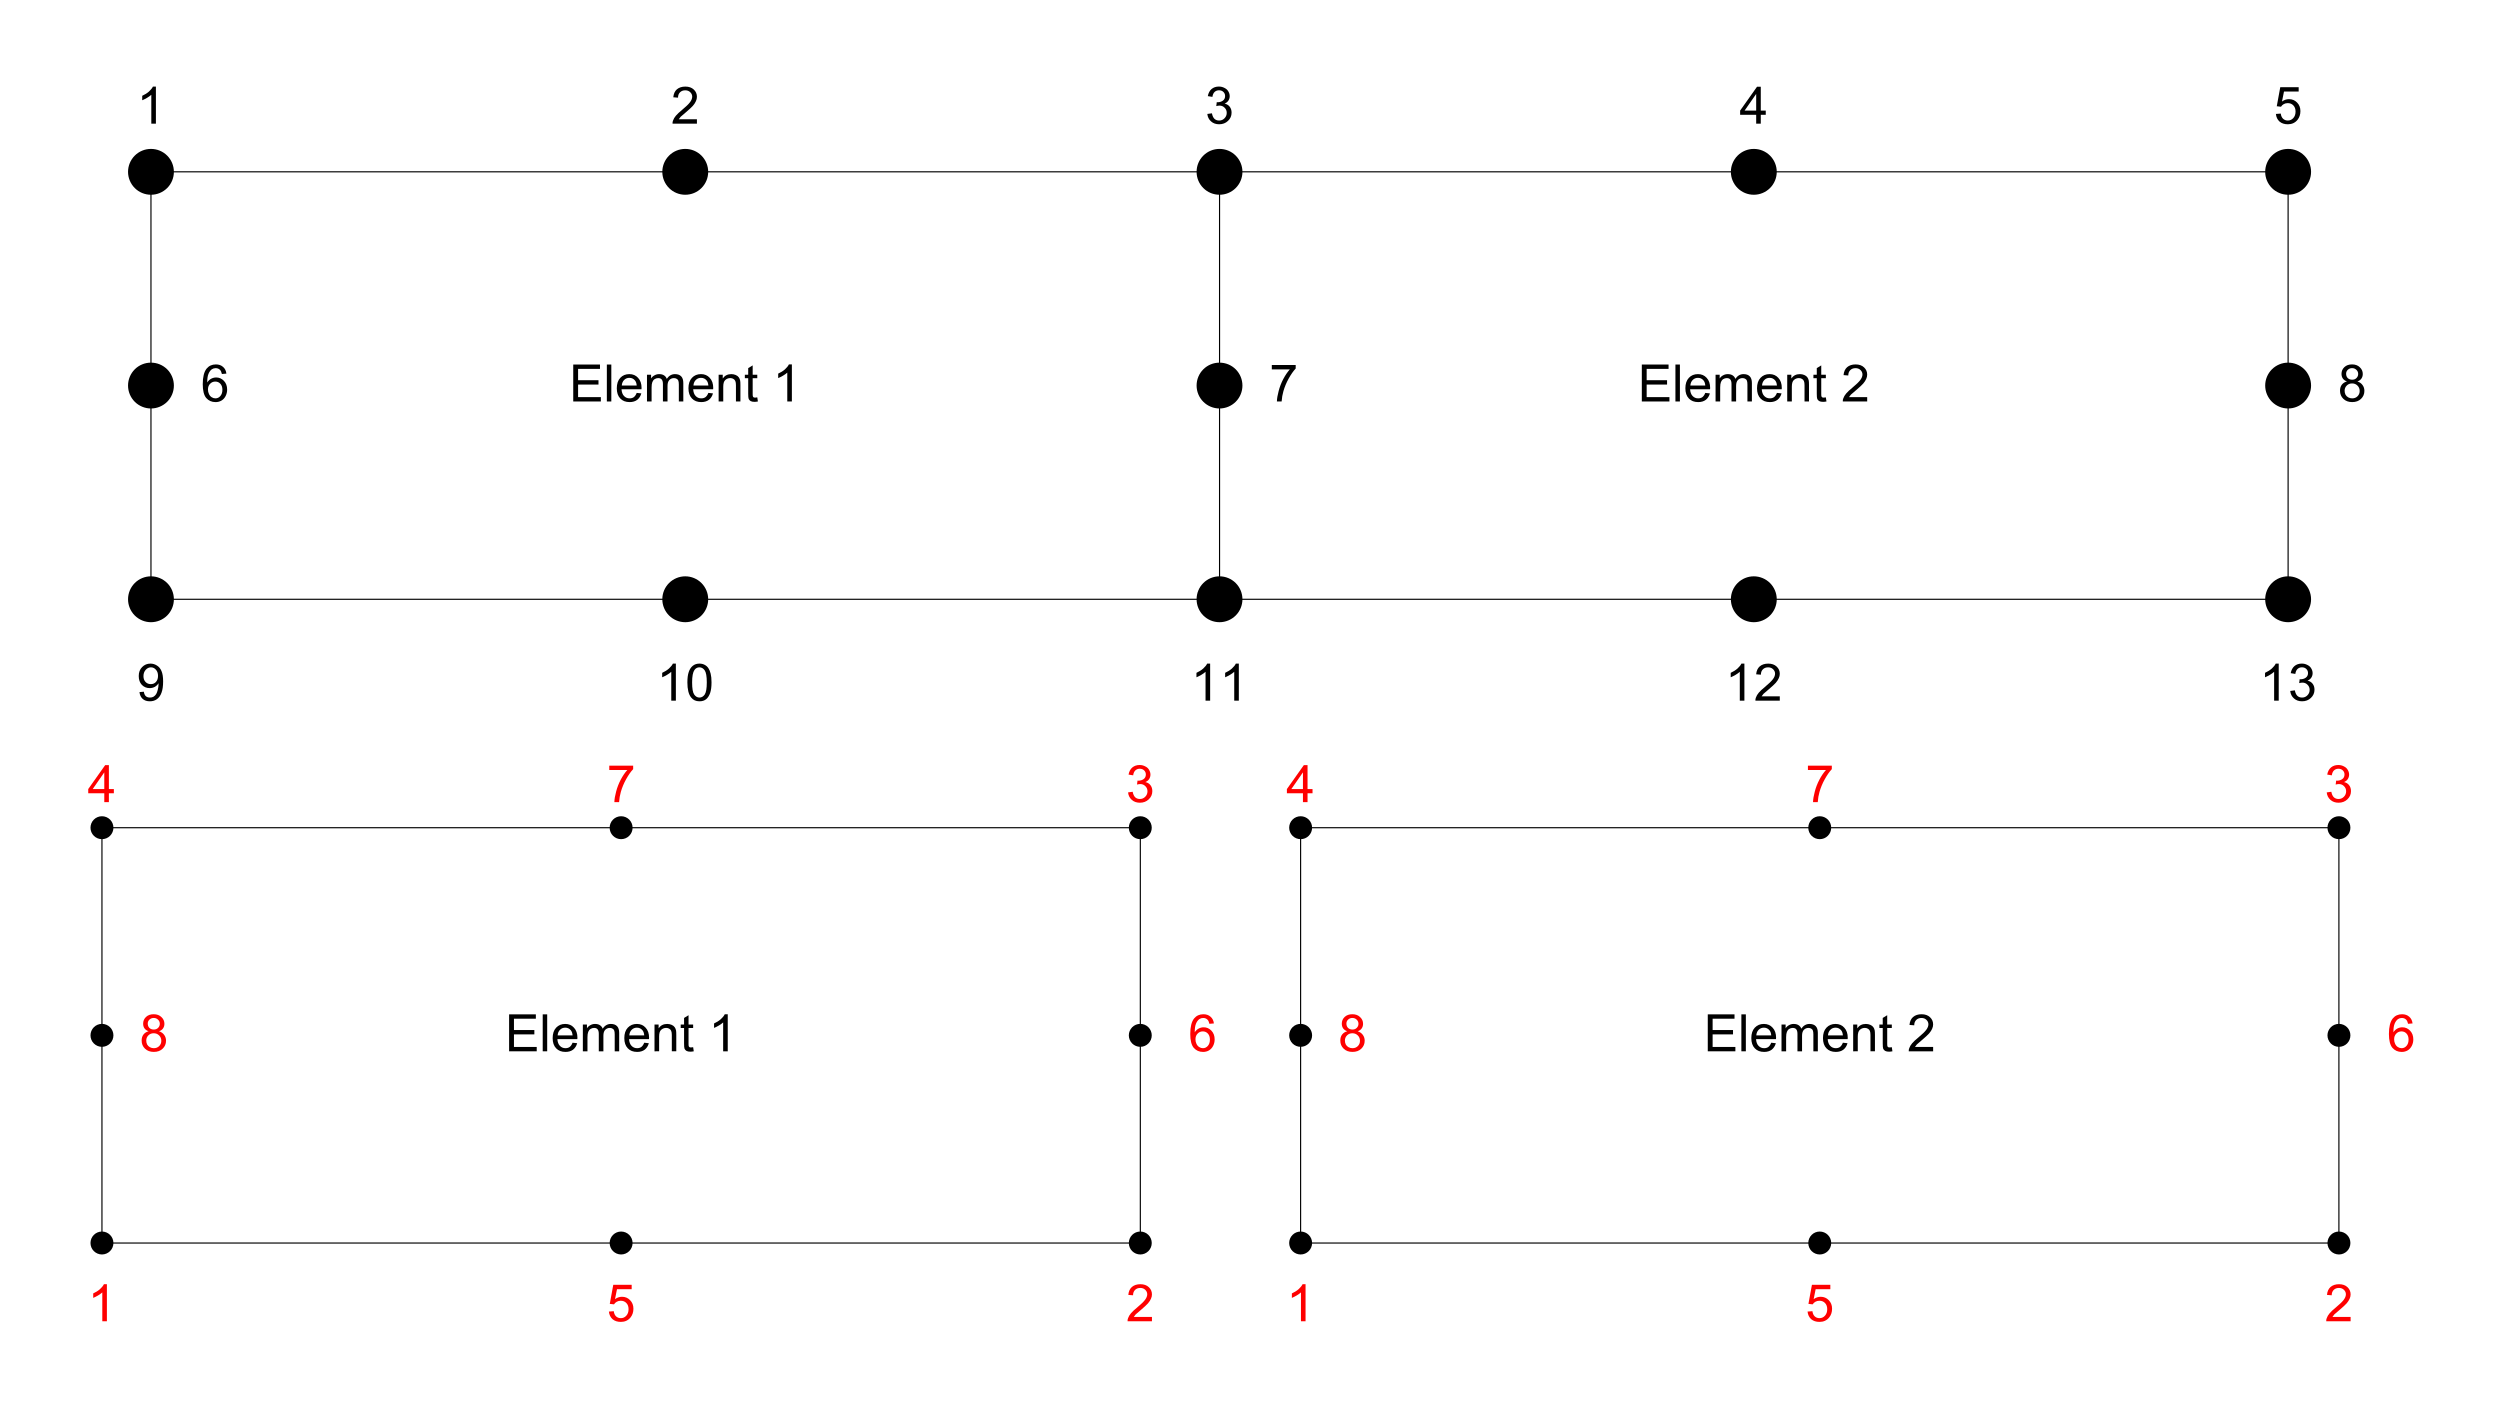 <?xml version="1.0" encoding="UTF-8"?>
<svg width="314pt" height="177pt" version="1.1" viewBox="0 0 314 177" xmlns="http://www.w3.org/2000/svg" xmlns:xlink="http://www.w3.org/1999/xlink">
 <defs>
  <symbol id="glyph0-1" overflow="visible">
   <path d="m2.422 0h-0.578v-3.625c-0.137 0.125-0.32 0.258-0.547 0.391-0.219 0.125-0.418 0.227-0.594 0.297v-0.562c0.32-0.145 0.602-0.32 0.844-0.531 0.238-0.219 0.406-0.426 0.5-0.625h0.375z"/>
  </symbol>
  <symbol id="glyph0-2" overflow="visible">
   <path d="m3.266-0.547v0.547h-3.062c-0.012-0.133 0.008-0.266 0.062-0.391 0.07-0.207 0.191-0.41 0.359-0.609 0.176-0.207 0.43-0.445 0.766-0.719 0.5-0.414 0.836-0.742 1.016-0.984 0.176-0.238 0.266-0.469 0.266-0.688s-0.086-0.406-0.25-0.562c-0.156-0.156-0.367-0.234-0.625-0.234-0.273 0-0.492 0.086-0.656 0.25-0.168 0.168-0.25 0.391-0.25 0.672l-0.594-0.047c0.039-0.438 0.191-0.77 0.453-1 0.27-0.227 0.625-0.344 1.062-0.344 0.445 0 0.801 0.125 1.062 0.375 0.258 0.242 0.391 0.543 0.391 0.906 0 0.188-0.043 0.371-0.125 0.547-0.074 0.18-0.199 0.371-0.375 0.578-0.18 0.199-0.469 0.469-0.875 0.812-0.344 0.281-0.57 0.477-0.672 0.578-0.094 0.105-0.172 0.211-0.234 0.312z"/>
  </symbol>
  <symbol id="glyph0-3" overflow="visible">
   <path d="m0.266-1.219 0.578-0.078c0.062 0.324 0.172 0.559 0.328 0.703 0.156 0.137 0.348 0.203 0.578 0.203 0.27 0 0.492-0.094 0.672-0.281 0.188-0.188 0.281-0.414 0.281-0.688 0-0.258-0.09-0.473-0.266-0.641-0.168-0.176-0.383-0.266-0.641-0.266-0.105 0-0.242 0.023-0.406 0.062l0.062-0.5c0.039 0.012 0.07 0.016 0.094 0.016 0.25 0 0.469-0.062 0.656-0.188 0.195-0.133 0.297-0.332 0.297-0.594 0-0.207-0.074-0.379-0.219-0.516-0.137-0.133-0.32-0.203-0.547-0.203-0.219 0-0.402 0.07-0.547 0.203-0.148 0.137-0.242 0.344-0.281 0.625l-0.578-0.094c0.07-0.383 0.227-0.68 0.469-0.891 0.25-0.207 0.555-0.312 0.922-0.312 0.258 0 0.492 0.059 0.703 0.172 0.219 0.105 0.379 0.25 0.484 0.438 0.113 0.188 0.172 0.387 0.172 0.594 0 0.199-0.055 0.383-0.156 0.547-0.105 0.168-0.266 0.297-0.484 0.391 0.281 0.062 0.492 0.195 0.641 0.391 0.156 0.199 0.234 0.449 0.234 0.75 0 0.406-0.152 0.75-0.453 1.031-0.293 0.281-0.664 0.422-1.109 0.422-0.406 0-0.746-0.117-1.016-0.359-0.273-0.238-0.43-0.551-0.469-0.938z"/>
  </symbol>
  <symbol id="glyph0-4" overflow="visible">
   <path d="m2.094 0v-1.109h-2.016v-0.531l2.125-3h0.469v3h0.625v0.531h-0.625v1.109zm0-1.641v-2.094l-1.453 2.094z"/>
  </symbol>
  <symbol id="glyph0-5" overflow="visible">
   <path d="m0.266-1.219 0.609-0.047c0.039 0.293 0.141 0.512 0.297 0.656 0.164 0.148 0.363 0.219 0.594 0.219 0.27 0 0.5-0.102 0.688-0.312 0.188-0.207 0.281-0.477 0.281-0.812 0-0.332-0.094-0.594-0.281-0.781-0.18-0.188-0.414-0.281-0.703-0.281-0.188 0-0.355 0.043-0.5 0.125-0.148 0.086-0.262 0.195-0.344 0.328l-0.531-0.062 0.438-2.391h2.312v0.547h-1.844l-0.25 1.25c0.27-0.195 0.562-0.297 0.875-0.297 0.406 0 0.742 0.141 1.016 0.422 0.281 0.281 0.422 0.641 0.422 1.078 0 0.43-0.121 0.793-0.359 1.094-0.305 0.375-0.711 0.562-1.219 0.562-0.43 0-0.777-0.113-1.047-0.344-0.262-0.238-0.414-0.555-0.453-0.953z"/>
  </symbol>
  <symbol id="glyph0-6" overflow="visible">
   <path d="m3.219-3.5-0.562 0.047c-0.055-0.227-0.125-0.395-0.219-0.5-0.148-0.156-0.336-0.234-0.562-0.234-0.18 0-0.34 0.047-0.484 0.141-0.18 0.137-0.32 0.328-0.422 0.578-0.105 0.25-0.156 0.609-0.156 1.078 0.133-0.207 0.301-0.363 0.5-0.469 0.195-0.102 0.406-0.156 0.625-0.156 0.375 0 0.695 0.141 0.969 0.422 0.27 0.281 0.406 0.648 0.406 1.094 0 0.293-0.062 0.562-0.188 0.812s-0.305 0.445-0.531 0.578c-0.219 0.125-0.465 0.188-0.734 0.188-0.48 0-0.871-0.172-1.172-0.516-0.293-0.352-0.438-0.93-0.438-1.734 0-0.895 0.16-1.547 0.484-1.953 0.289-0.352 0.68-0.531 1.172-0.531 0.363 0 0.66 0.105 0.891 0.312 0.238 0.199 0.379 0.48 0.422 0.844zm-2.312 2c0 0.199 0.039 0.387 0.125 0.562 0.082 0.18 0.195 0.312 0.344 0.406 0.145 0.094 0.301 0.141 0.469 0.141 0.238 0 0.441-0.094 0.609-0.281 0.176-0.195 0.266-0.461 0.266-0.797 0-0.32-0.086-0.57-0.25-0.75-0.168-0.188-0.383-0.281-0.641-0.281-0.262 0-0.48 0.094-0.656 0.281-0.18 0.18-0.266 0.418-0.266 0.719z"/>
  </symbol>
  <symbol id="glyph0-7" overflow="visible">
   <path d="m0.312-4.031v-0.547h3v0.438c-0.293 0.312-0.586 0.73-0.875 1.25-0.293 0.523-0.516 1.059-0.672 1.609-0.117 0.398-0.188 0.824-0.219 1.281h-0.594c0.008-0.363 0.082-0.801 0.219-1.312 0.133-0.52 0.328-1.02 0.578-1.5 0.258-0.488 0.535-0.895 0.828-1.219z"/>
  </symbol>
  <symbol id="glyph0-8" overflow="visible">
   <path d="m1.141-2.516c-0.23-0.082-0.402-0.203-0.516-0.359-0.117-0.164-0.172-0.363-0.172-0.594 0-0.332 0.117-0.613 0.359-0.844 0.238-0.227 0.562-0.344 0.969-0.344s0.727 0.121 0.969 0.359c0.25 0.23 0.375 0.512 0.375 0.844 0 0.219-0.059 0.414-0.172 0.578-0.105 0.156-0.273 0.277-0.5 0.359 0.281 0.094 0.492 0.246 0.641 0.453 0.156 0.211 0.234 0.453 0.234 0.734 0 0.398-0.141 0.73-0.422 1-0.281 0.273-0.652 0.406-1.109 0.406-0.461 0-0.828-0.133-1.109-0.406-0.281-0.27-0.422-0.609-0.422-1.016 0-0.301 0.07-0.551 0.219-0.75 0.156-0.207 0.375-0.348 0.656-0.422zm-0.109-0.969c0 0.219 0.066 0.402 0.203 0.547 0.145 0.137 0.332 0.203 0.562 0.203 0.219 0 0.395-0.066 0.531-0.203 0.145-0.145 0.219-0.316 0.219-0.516 0-0.207-0.074-0.379-0.219-0.516-0.148-0.145-0.328-0.219-0.547-0.219-0.211 0-0.387 0.07-0.531 0.203-0.148 0.137-0.219 0.305-0.219 0.5zm-0.188 2.141c0 0.168 0.035 0.328 0.109 0.484 0.082 0.148 0.195 0.262 0.344 0.344 0.156 0.086 0.32 0.125 0.5 0.125 0.27 0 0.492-0.086 0.672-0.266 0.176-0.176 0.266-0.395 0.266-0.656 0-0.281-0.094-0.508-0.281-0.688-0.18-0.176-0.402-0.266-0.672-0.266-0.273 0-0.496 0.09-0.672 0.266-0.18 0.18-0.266 0.398-0.266 0.656z"/>
  </symbol>
  <symbol id="glyph0-9" overflow="visible">
   <path d="m0.359-1.078 0.547-0.047c0.039 0.262 0.125 0.449 0.25 0.562 0.133 0.117 0.305 0.172 0.516 0.172 0.176 0 0.328-0.035 0.453-0.109 0.133-0.082 0.242-0.191 0.328-0.328 0.082-0.133 0.148-0.316 0.203-0.547 0.062-0.227 0.094-0.461 0.094-0.703v-0.109c-0.117 0.188-0.273 0.34-0.469 0.453-0.199 0.105-0.414 0.156-0.641 0.156-0.387 0-0.715-0.133-0.984-0.406-0.262-0.281-0.391-0.648-0.391-1.109 0-0.469 0.141-0.844 0.422-1.125 0.281-0.289 0.629-0.438 1.047-0.438 0.301 0 0.578 0.086 0.828 0.25 0.25 0.156 0.438 0.387 0.562 0.688 0.133 0.305 0.203 0.734 0.203 1.297 0 0.594-0.07 1.07-0.203 1.422-0.125 0.355-0.32 0.625-0.578 0.812-0.25 0.18-0.547 0.266-0.891 0.266-0.367 0-0.664-0.098-0.891-0.297-0.23-0.207-0.367-0.492-0.406-0.859zm2.328-2.047c0-0.32-0.09-0.578-0.266-0.766-0.168-0.195-0.375-0.297-0.625-0.297s-0.469 0.105-0.656 0.312c-0.188 0.211-0.281 0.477-0.281 0.797 0 0.305 0.086 0.547 0.266 0.734 0.176 0.18 0.395 0.266 0.656 0.266 0.258 0 0.473-0.086 0.641-0.266 0.176-0.188 0.266-0.445 0.266-0.781z"/>
  </symbol>
  <symbol id="glyph0-10" overflow="visible">
   <path d="m0.266-2.297c0-0.539 0.055-0.977 0.172-1.312 0.113-0.332 0.281-0.586 0.5-0.766 0.227-0.188 0.508-0.281 0.844-0.281 0.25 0 0.469 0.055 0.656 0.156 0.188 0.094 0.344 0.234 0.469 0.422s0.219 0.418 0.281 0.688c0.07 0.273 0.109 0.637 0.109 1.094 0 0.555-0.059 0.996-0.172 1.328-0.117 0.336-0.281 0.594-0.5 0.781-0.219 0.18-0.5 0.266-0.844 0.266-0.449 0-0.797-0.16-1.047-0.484-0.312-0.383-0.469-1.016-0.469-1.891zm0.594 0c0 0.773 0.086 1.281 0.266 1.531 0.176 0.25 0.395 0.375 0.656 0.375 0.258 0 0.477-0.125 0.656-0.375 0.176-0.258 0.266-0.77 0.266-1.531 0-0.758-0.09-1.266-0.266-1.516-0.18-0.25-0.398-0.375-0.656-0.375-0.262 0-0.469 0.109-0.625 0.328-0.199 0.281-0.297 0.805-0.297 1.562z"/>
  </symbol>
  <symbol id="glyph0-11" overflow="visible">
   <path d="m0.516 0v-4.641h3.359v0.547h-2.75v1.422h2.562v0.547h-2.562v1.578h2.859v0.547z"/>
  </symbol>
  <symbol id="glyph0-12" overflow="visible">
   <path d="m0.422 0v-4.641h0.562v4.641z"/>
  </symbol>
  <symbol id="glyph0-13" overflow="visible">
   <path d="m2.734-1.078 0.578 0.062c-0.094 0.344-0.266 0.617-0.516 0.812-0.25 0.188-0.57 0.281-0.953 0.281-0.492 0-0.883-0.148-1.172-0.453-0.293-0.301-0.438-0.727-0.438-1.281 0-0.562 0.145-1 0.438-1.312 0.289-0.312 0.672-0.469 1.141-0.469 0.445 0 0.812 0.156 1.094 0.469 0.289 0.305 0.438 0.73 0.438 1.281 0 0.031-0.008 0.086-0.016 0.156h-2.5c0.02 0.367 0.125 0.648 0.312 0.844 0.188 0.199 0.422 0.297 0.703 0.297 0.207 0 0.383-0.051 0.531-0.156 0.145-0.113 0.266-0.289 0.359-0.531zm-1.875-0.922h1.875c-0.023-0.281-0.094-0.492-0.219-0.641-0.18-0.219-0.414-0.328-0.703-0.328-0.262 0-0.48 0.09-0.656 0.266-0.18 0.18-0.277 0.414-0.297 0.703z"/>
  </symbol>
  <symbol id="glyph0-14" overflow="visible">
   <path d="m0.422 0v-3.359h0.516v0.469c0.102-0.164 0.242-0.297 0.422-0.391 0.176-0.102 0.375-0.156 0.594-0.156 0.25 0 0.453 0.055 0.609 0.156 0.164 0.105 0.281 0.25 0.344 0.438 0.27-0.395 0.613-0.594 1.031-0.594 0.344 0 0.602 0.094 0.781 0.281 0.176 0.18 0.266 0.461 0.266 0.844v2.312h-0.562v-2.125c0-0.219-0.023-0.379-0.062-0.484-0.031-0.102-0.102-0.18-0.203-0.234-0.094-0.062-0.211-0.094-0.344-0.094-0.23 0-0.422 0.078-0.578 0.234s-0.234 0.406-0.234 0.75v1.953h-0.578v-2.188c0-0.25-0.047-0.438-0.141-0.562s-0.246-0.188-0.453-0.188c-0.156 0-0.305 0.043-0.438 0.125-0.137 0.086-0.234 0.211-0.297 0.375-0.062 0.156-0.094 0.387-0.094 0.688v1.75z"/>
  </symbol>
  <symbol id="glyph0-15" overflow="visible">
   <path d="m0.422 0v-3.359h0.516v0.469c0.25-0.363 0.609-0.547 1.078-0.547 0.195 0 0.379 0.039 0.547 0.109 0.176 0.074 0.305 0.172 0.391 0.297 0.082 0.117 0.141 0.25 0.172 0.406 0.02 0.105 0.031 0.293 0.031 0.562v2.062h-0.562v-2.047c0-0.227-0.027-0.398-0.078-0.516-0.043-0.113-0.121-0.203-0.234-0.266-0.105-0.07-0.234-0.109-0.391-0.109-0.242 0-0.449 0.078-0.625 0.234-0.18 0.148-0.266 0.434-0.266 0.859v1.844z"/>
  </symbol>
  <symbol id="glyph0-16" overflow="visible">
   <path d="m1.672-0.516 0.078 0.516c-0.156 0.031-0.297 0.047-0.422 0.047-0.211 0-0.371-0.031-0.484-0.094-0.117-0.07-0.199-0.16-0.25-0.266-0.043-0.102-0.062-0.328-0.062-0.672v-1.938h-0.422v-0.438h0.422v-0.828l0.562-0.344v1.172h0.578v0.438h-0.578v1.969c0 0.168 0.008 0.277 0.031 0.328 0.02 0.043 0.051 0.078 0.094 0.109 0.051 0.023 0.117 0.031 0.203 0.031 0.062 0 0.145-0.008 0.25-0.031z"/>
  </symbol>
  <clipPath id="clip1">
   <path d="m10.965 10h292.96v157h-292.96z"/>
  </clipPath>
  <clipPath id="clip3">
   <path d="m290 117h3.926v6h-3.926z"/>
  </clipPath>
  <clipPath id="clip2">
   <rect width="294" height="157"/>
  </clipPath>
  <g id="surface5" clip-path="url(#clip2)">
   <path d="m11.84 11.582c0-0.762-0.301-1.496-0.84-2.035-0.543-0.543-1.273-0.844-2.039-0.844-0.762 0-1.496 0.301-2.035 0.844-0.539 0.539-0.844 1.273-0.844 2.035 0 0.766 0.305 1.496 0.844 2.035 0.539 0.543 1.273 0.844 2.035 0.844 0.766 0 1.496-0.301 2.039-0.844 0.539-0.539 0.84-1.27 0.84-2.035z" fill-rule="evenodd"/>
   <path d="m78.949 11.582c0-0.762-0.305-1.496-0.844-2.035-0.539-0.543-1.273-0.844-2.035-0.844-0.766 0-1.5 0.301-2.039 0.844-0.539 0.539-0.844 1.273-0.844 2.035 0 0.766 0.305 1.496 0.844 2.035 0.539 0.543 1.273 0.844 2.039 0.844 0.762 0 1.496-0.301 2.035-0.844 0.539-0.539 0.844-1.27 0.844-2.035z" fill-rule="evenodd"/>
   <path d="m146.05 11.582c0-0.762-0.305-1.496-0.844-2.035-0.539-0.543-1.273-0.844-2.035-0.844-0.766 0-1.496 0.301-2.035 0.844-0.543 0.539-0.844 1.273-0.844 2.035 0 0.766 0.301 1.496 0.844 2.035 0.539 0.543 1.27 0.844 2.035 0.844 0.762 0 1.496-0.301 2.035-0.844 0.539-0.539 0.844-1.27 0.844-2.035z" fill-rule="evenodd"/>
   <path d="m213.16 11.582c0-0.762-0.305-1.496-0.844-2.035-0.543-0.543-1.273-0.844-2.039-0.844-0.762 0-1.496 0.301-2.035 0.844-0.539 0.539-0.844 1.273-0.844 2.035 0 0.766 0.305 1.496 0.844 2.035 0.539 0.543 1.273 0.844 2.035 0.844 0.766 0 1.496-0.301 2.039-0.844 0.539-0.539 0.844-1.27 0.844-2.035z" fill-rule="evenodd"/>
   <path d="m280.27 11.582c0-0.762-0.305-1.496-0.844-2.035-0.539-0.543-1.273-0.844-2.035-0.844-0.766 0-1.496 0.301-2.039 0.844-0.539 0.539-0.844 1.273-0.844 2.035 0 0.766 0.305 1.496 0.844 2.035 0.543 0.543 1.273 0.844 2.039 0.844 0.762 0 1.496-0.301 2.035-0.844 0.539-0.539 0.844-1.27 0.844-2.035z" fill-rule="evenodd"/>
   <path d="m11.84 38.426c0-0.766-0.301-1.496-0.84-2.039-0.543-0.539-1.273-0.84-2.039-0.84-0.762 0-1.496 0.301-2.035 0.84-0.539 0.543-0.844 1.273-0.844 2.039 0 0.762 0.305 1.496 0.844 2.035 0.539 0.539 1.273 0.844 2.035 0.844 0.766 0 1.496-0.305 2.039-0.844 0.539-0.539 0.84-1.273 0.84-2.035z" fill-rule="evenodd"/>
   <path d="m146.05 38.426c0-0.766-0.305-1.496-0.844-2.039-0.539-0.539-1.273-0.84-2.035-0.84-0.766 0-1.496 0.301-2.035 0.84-0.543 0.543-0.844 1.273-0.844 2.039 0 0.762 0.301 1.496 0.844 2.035 0.539 0.539 1.27 0.844 2.035 0.844 0.762 0 1.496-0.305 2.035-0.844 0.539-0.539 0.844-1.273 0.844-2.035z" fill-rule="evenodd"/>
   <path d="m280.27 38.426c0-0.766-0.305-1.496-0.844-2.039-0.539-0.539-1.273-0.84-2.035-0.84-0.766 0-1.496 0.301-2.039 0.84-0.539 0.543-0.844 1.273-0.844 2.039 0 0.762 0.305 1.496 0.844 2.035 0.543 0.539 1.273 0.844 2.039 0.844 0.762 0 1.496-0.305 2.035-0.844 0.539-0.539 0.844-1.273 0.844-2.035z" fill-rule="evenodd"/>
   <path d="m11.84 65.27c0-0.766-0.301-1.496-0.84-2.039-0.543-0.539-1.273-0.844-2.039-0.844-0.762 0-1.496 0.305-2.035 0.844-0.539 0.543-0.844 1.273-0.844 2.039 0 0.762 0.305 1.496 0.844 2.035 0.539 0.539 1.273 0.844 2.035 0.844 0.766 0 1.496-0.305 2.039-0.844 0.539-0.539 0.84-1.273 0.84-2.035z" fill-rule="evenodd"/>
   <path d="m78.949 65.27c0-0.766-0.305-1.496-0.844-2.039-0.539-0.539-1.273-0.844-2.035-0.844-0.766 0-1.5 0.305-2.039 0.844-0.539 0.543-0.844 1.273-0.844 2.039 0 0.762 0.305 1.496 0.844 2.035 0.539 0.539 1.273 0.844 2.039 0.844 0.762 0 1.496-0.305 2.035-0.844 0.539-0.539 0.844-1.273 0.844-2.035z" fill-rule="evenodd"/>
   <path d="m146.05 65.27c0-0.766-0.305-1.496-0.844-2.039-0.539-0.539-1.273-0.844-2.035-0.844-0.766 0-1.496 0.305-2.035 0.844-0.543 0.543-0.844 1.273-0.844 2.039 0 0.762 0.301 1.496 0.844 2.035 0.539 0.539 1.27 0.844 2.035 0.844 0.762 0 1.496-0.305 2.035-0.844 0.539-0.539 0.844-1.273 0.844-2.035z" fill-rule="evenodd"/>
   <path d="m213.16 65.27c0-0.766-0.305-1.496-0.844-2.039-0.543-0.539-1.273-0.844-2.039-0.844-0.762 0-1.496 0.305-2.035 0.844-0.539 0.543-0.844 1.273-0.844 2.039 0 0.762 0.305 1.496 0.844 2.035 0.539 0.539 1.273 0.844 2.035 0.844 0.766 0 1.496-0.305 2.039-0.844 0.539-0.539 0.844-1.273 0.844-2.035z" fill-rule="evenodd"/>
   <path d="m280.27 65.27c0-0.766-0.305-1.496-0.844-2.039-0.539-0.539-1.273-0.844-2.035-0.844-0.766 0-1.496 0.305-2.039 0.844-0.539 0.543-0.844 1.273-0.844 2.039 0 0.762 0.305 1.496 0.844 2.035 0.543 0.539 1.273 0.844 2.039 0.844 0.762 0 1.496-0.305 2.035-0.844 0.539-0.539 0.844-1.273 0.844-2.035z" fill-rule="evenodd"/>
   <path transform="matrix(1 0 0 -1 -.074 159)" d="m9.035 147.42h268.43" fill="none" stroke="#000" stroke-linecap="square" stroke-miterlimit="3.25" stroke-width=".144"/>
   <path transform="matrix(1 0 0 -1 -.074 159)" d="m9.035 147.42v-53.688" fill="none" stroke="#000" stroke-linecap="square" stroke-miterlimit="3.25" stroke-width=".144"/>
   <path transform="matrix(1 0 0 -1 -.074 159)" d="m9.035 93.73h268.43" fill="none" stroke="#000" stroke-linecap="square" stroke-miterlimit="3.25" stroke-width=".144"/>
   <path transform="matrix(1 0 0 -1 -.074 159)" d="m277.46 147.42v-53.688" fill="none" stroke="#000" stroke-linecap="square" stroke-miterlimit="3.25" stroke-width=".144"/>
   <path transform="matrix(1 0 0 -1 -.074 159)" d="m143.25 93.73v53.688" fill="none" stroke="#000" stroke-linecap="square" stroke-miterlimit="3.25" stroke-width=".144"/>
   <g>
    <use x="7.16" y="5.53" xlink:href="#glyph0-1"/>
   </g>
   <g>
    <use x="74.268" y="5.53" xlink:href="#glyph0-2"/>
   </g>
   <g>
    <use x="141.374" y="5.53" xlink:href="#glyph0-3"/>
   </g>
   <g>
    <use x="208.482" y="5.53" xlink:href="#glyph0-4"/>
   </g>
   <g>
    <use x="275.587" y="5.53" xlink:href="#glyph0-5"/>
   </g>
   <g>
    <use x="15.213" y="40.426" xlink:href="#glyph0-6"/>
   </g>
   <g>
    <use x="149.427" y="40.426" xlink:href="#glyph0-7"/>
   </g>
   <g>
    <use x="283.64" y="40.426" xlink:href="#glyph0-8"/>
   </g>
   <g>
    <use x="7.16" y="78.005" xlink:href="#glyph0-9"/>
   </g>
   <g>
    <use x="72.467" y="78.005" xlink:href="#glyph0-1"/>
    <use x="76.07" y="78.005" xlink:href="#glyph0-10"/>
   </g>
   <g>
    <use x="139.572" y="78.005" xlink:href="#glyph0-1"/>
    <use x="143.175" y="78.005" xlink:href="#glyph0-1"/>
   </g>
   <g>
    <use x="206.674" y="78.005" xlink:href="#glyph0-1"/>
    <use x="210.276" y="78.005" xlink:href="#glyph0-2"/>
   </g>
   <g>
    <use x="273.786" y="78.005" xlink:href="#glyph0-1"/>
    <use x="277.388" y="78.005" xlink:href="#glyph0-3"/>
   </g>
   <g>
    <use x="61.483" y="40.426" xlink:href="#glyph0-11"/>
    <use x="65.798" y="40.426" xlink:href="#glyph0-12"/>
    <use x="67.237" y="40.426" xlink:href="#glyph0-13"/>
    <use x="70.839" y="40.426" xlink:href="#glyph0-14"/>
    <use x="76.237" y="40.426" xlink:href="#glyph0-13"/>
    <use x="79.839" y="40.426" xlink:href="#glyph0-15"/>
    <use x="83.442" y="40.426" xlink:href="#glyph0-16"/>
   </g>
   <g>
    <use x="87.038" y="40.426" xlink:href="#glyph0-1"/>
   </g>
   <g>
    <use x="195.696" y="40.426" xlink:href="#glyph0-11"/>
    <use x="200.012" y="40.426" xlink:href="#glyph0-12"/>
    <use x="201.45" y="40.426" xlink:href="#glyph0-13"/>
    <use x="205.053" y="40.426" xlink:href="#glyph0-14"/>
    <use x="210.45" y="40.426" xlink:href="#glyph0-13"/>
    <use x="214.053" y="40.426" xlink:href="#glyph0-15"/>
    <use x="217.655" y="40.426" xlink:href="#glyph0-16"/>
   </g>
   <g>
    <use x="221.252" y="40.426" xlink:href="#glyph0-2"/>
   </g>
   <path d="m4.246 146.12c0-0.379-0.152-0.746-0.422-1.016-0.27-0.273-0.637-0.422-1.02-0.422-0.379 0-0.746 0.148-1.016 0.422-0.273 0.27-0.422 0.637-0.422 1.016 0 0.383 0.148 0.75 0.422 1.02 0.27 0.27 0.637 0.422 1.016 0.422 0.383 0 0.75-0.152 1.02-0.422s0.422-0.637 0.422-1.02z" fill-rule="evenodd"/>
   <path d="m134.66 146.12c0-0.379-0.152-0.746-0.422-1.016-0.27-0.273-0.637-0.422-1.016-0.422-0.383 0-0.75 0.148-1.02 0.422-0.27 0.27-0.422 0.637-0.422 1.016 0 0.383 0.152 0.75 0.422 1.02s0.637 0.422 1.02 0.422c0.379 0 0.746-0.152 1.016-0.422s0.422-0.637 0.422-1.02z" fill-rule="evenodd"/>
   <path d="m134.66 93.961c0-0.383-0.152-0.75-0.422-1.02-0.27-0.27-0.637-0.422-1.016-0.422-0.383 0-0.75 0.152-1.02 0.422-0.27 0.27-0.422 0.637-0.422 1.02 0 0.383 0.152 0.746 0.422 1.016 0.27 0.273 0.637 0.422 1.02 0.422 0.379 0 0.746-0.148 1.016-0.422 0.27-0.27 0.422-0.633 0.422-1.016z" fill-rule="evenodd"/>
   <path d="m4.246 93.961c0-0.383-0.152-0.75-0.422-1.02-0.27-0.27-0.637-0.422-1.02-0.422-0.379 0-0.746 0.152-1.016 0.422-0.273 0.27-0.422 0.637-0.422 1.02 0 0.383 0.148 0.746 0.422 1.016 0.27 0.273 0.637 0.422 1.016 0.422 0.383 0 0.75-0.148 1.02-0.422 0.27-0.27 0.422-0.633 0.422-1.016z" fill-rule="evenodd"/>
   <path d="m69.453 146.12c0-0.379-0.152-0.746-0.422-1.016-0.27-0.273-0.637-0.422-1.02-0.422-0.379 0-0.746 0.148-1.016 0.422-0.27 0.27-0.422 0.637-0.422 1.016 0 0.383 0.152 0.75 0.422 1.02 0.27 0.27 0.637 0.422 1.016 0.422 0.383 0 0.75-0.152 1.02-0.422s0.422-0.637 0.422-1.02z" fill-rule="evenodd"/>
   <path d="m134.66 120.04c0-0.383-0.152-0.746-0.422-1.02-0.27-0.27-0.637-0.422-1.016-0.422-0.383 0-0.75 0.152-1.02 0.422-0.27 0.273-0.422 0.637-0.422 1.02 0 0.383 0.152 0.75 0.422 1.02s0.637 0.422 1.02 0.422c0.379 0 0.746-0.152 1.016-0.422s0.422-0.637 0.422-1.02z" fill-rule="evenodd"/>
   <path d="m69.453 93.961c0-0.383-0.152-0.75-0.422-1.02-0.27-0.27-0.637-0.422-1.02-0.422-0.379 0-0.746 0.152-1.016 0.422-0.27 0.27-0.422 0.637-0.422 1.02 0 0.383 0.152 0.746 0.422 1.016 0.27 0.273 0.637 0.422 1.016 0.422 0.383 0 0.75-0.148 1.02-0.422 0.27-0.27 0.422-0.633 0.422-1.016z" fill-rule="evenodd"/>
   <path d="m4.246 120.04c0-0.383-0.152-0.746-0.422-1.02-0.27-0.27-0.637-0.422-1.02-0.422-0.379 0-0.746 0.152-1.016 0.422-0.273 0.273-0.422 0.637-0.422 1.02 0 0.383 0.148 0.75 0.422 1.02 0.27 0.27 0.637 0.422 1.016 0.422 0.383 0 0.75-0.152 1.02-0.422s0.422-0.637 0.422-1.02z" fill-rule="evenodd"/>
   <path transform="matrix(1 0 0 -1 -.074 159)" d="m2.879 12.875h130.42v52.164h-130.42" fill="none" stroke="#000" stroke-linecap="square" stroke-miterlimit="3.25" stroke-width=".144"/>
   <path transform="matrix(1 0 0 -1 -.074 159)" d="m2.879 12.875v52.164" fill="none" stroke="#000" stroke-linecap="square" stroke-miterlimit="3.25" stroke-width=".144"/>
   <g fill="#fe0000">
    <use x="1.004" y="155.952" xlink:href="#glyph0-1"/>
   </g>
   <g fill="#fe0000">
    <use x="131.419" y="155.952" xlink:href="#glyph0-2"/>
   </g>
   <g fill="#fe0000">
    <use x="131.419" y="90.744" xlink:href="#glyph0-3"/>
   </g>
   <g fill="#fe0000">
    <use x="1.004" y="90.744" xlink:href="#glyph0-4"/>
   </g>
   <g fill="#fe0000">
    <use x="66.212" y="155.952" xlink:href="#glyph0-5"/>
   </g>
   <g fill="#fe0000">
    <use x="139.244" y="122.044" xlink:href="#glyph0-6"/>
   </g>
   <g fill="#fe0000">
    <use x="66.212" y="90.744" xlink:href="#glyph0-7"/>
   </g>
   <g fill="#fe0000">
    <use x="7.525" y="122.044" xlink:href="#glyph0-8"/>
   </g>
   <g>
    <use x="53.428" y="122.044" xlink:href="#glyph0-11"/>
    <use x="57.743" y="122.044" xlink:href="#glyph0-12"/>
    <use x="59.181" y="122.044" xlink:href="#glyph0-13"/>
    <use x="62.784" y="122.044" xlink:href="#glyph0-14"/>
    <use x="68.181" y="122.044" xlink:href="#glyph0-13"/>
    <use x="71.784" y="122.044" xlink:href="#glyph0-15"/>
    <use x="75.387" y="122.044" xlink:href="#glyph0-16"/>
   </g>
   <g>
    <use x="78.983" y="122.044" xlink:href="#glyph0-1"/>
   </g>
   <path d="m154.8 146.12c0-0.379-0.152-0.746-0.422-1.016-0.27-0.273-0.637-0.422-1.016-0.422-0.383 0-0.75 0.148-1.02 0.422-0.27 0.27-0.422 0.637-0.422 1.016 0 0.383 0.152 0.75 0.422 1.02 0.27 0.27 0.637 0.422 1.02 0.422 0.379 0 0.746-0.152 1.016-0.422s0.422-0.637 0.422-1.02z" fill-rule="evenodd"/>
   <path d="m285.21 146.12c0-0.379-0.148-0.746-0.418-1.016-0.273-0.273-0.637-0.422-1.02-0.422-0.383 0-0.75 0.148-1.02 0.422-0.27 0.27-0.422 0.637-0.422 1.016 0 0.383 0.152 0.75 0.422 1.02 0.27 0.27 0.637 0.422 1.02 0.422 0.383 0 0.746-0.152 1.02-0.422 0.27-0.27 0.418-0.637 0.418-1.02z" fill-rule="evenodd"/>
   <path d="m285.21 93.961c0-0.383-0.148-0.75-0.418-1.02-0.273-0.27-0.637-0.422-1.02-0.422-0.383 0-0.75 0.152-1.02 0.422-0.27 0.27-0.422 0.637-0.422 1.02 0 0.383 0.152 0.746 0.422 1.016 0.27 0.273 0.637 0.422 1.02 0.422 0.383 0 0.746-0.148 1.02-0.422 0.27-0.27 0.418-0.633 0.418-1.016z" fill-rule="evenodd"/>
   <path d="m154.8 93.961c0-0.383-0.152-0.75-0.422-1.02-0.27-0.27-0.637-0.422-1.016-0.422-0.383 0-0.75 0.152-1.02 0.422-0.27 0.27-0.422 0.637-0.422 1.02 0 0.383 0.152 0.746 0.422 1.016 0.27 0.273 0.637 0.422 1.02 0.422 0.379 0 0.746-0.148 1.016-0.422 0.27-0.27 0.422-0.633 0.422-1.016z" fill-rule="evenodd"/>
   <path d="m220 146.12c0-0.379-0.148-0.746-0.422-1.016-0.27-0.273-0.637-0.422-1.016-0.422-0.383 0-0.75 0.148-1.02 0.422-0.27 0.27-0.422 0.637-0.422 1.016 0 0.383 0.152 0.75 0.422 1.02s0.637 0.422 1.02 0.422c0.379 0 0.746-0.152 1.016-0.422 0.273-0.27 0.422-0.637 0.422-1.02z" fill-rule="evenodd"/>
   <path d="m285.21 120.04c0-0.383-0.148-0.746-0.418-1.02-0.273-0.27-0.637-0.422-1.02-0.422-0.383 0-0.75 0.152-1.02 0.422-0.27 0.273-0.422 0.637-0.422 1.02 0 0.383 0.152 0.75 0.422 1.02 0.27 0.27 0.637 0.422 1.02 0.422 0.383 0 0.746-0.152 1.02-0.422 0.27-0.27 0.418-0.637 0.418-1.02z" fill-rule="evenodd"/>
   <path d="m220 93.961c0-0.383-0.148-0.75-0.422-1.02-0.27-0.27-0.637-0.422-1.016-0.422-0.383 0-0.75 0.152-1.02 0.422-0.27 0.27-0.422 0.637-0.422 1.02 0 0.383 0.152 0.746 0.422 1.016 0.27 0.273 0.637 0.422 1.02 0.422 0.379 0 0.746-0.148 1.016-0.422 0.273-0.27 0.422-0.633 0.422-1.016z" fill-rule="evenodd"/>
   <path d="m154.8 120.04c0-0.383-0.152-0.746-0.422-1.02-0.27-0.27-0.637-0.422-1.016-0.422-0.383 0-0.75 0.152-1.02 0.422-0.27 0.273-0.422 0.637-0.422 1.02 0 0.383 0.152 0.75 0.422 1.02 0.27 0.27 0.637 0.422 1.02 0.422 0.379 0 0.746-0.152 1.016-0.422s0.422-0.637 0.422-1.02z" fill-rule="evenodd"/>
   <path transform="matrix(1 0 0 -1 -.074 159)" d="m153.43 12.875h130.41v52.164h-130.41" fill="none" stroke="#000" stroke-linecap="square" stroke-miterlimit="3.25" stroke-width=".144"/>
   <path transform="matrix(1 0 0 -1 -.074 159)" d="m153.43 12.875v52.164" fill="none" stroke="#000" stroke-linecap="square" stroke-miterlimit="3.25" stroke-width=".144"/>
   <g fill="#fe0000">
    <use x="151.556" y="155.952" xlink:href="#glyph0-1"/>
   </g>
   <g fill="#fe0000">
    <use x="281.971" y="155.952" xlink:href="#glyph0-2"/>
   </g>
   <g fill="#fe0000">
    <use x="281.971" y="90.744" xlink:href="#glyph0-3"/>
   </g>
   <g fill="#fe0000">
    <use x="151.556" y="90.744" xlink:href="#glyph0-4"/>
   </g>
   <g fill="#fe0000">
    <use x="216.764" y="155.952" xlink:href="#glyph0-5"/>
   </g>
   <g clip-path="url(#clip3)">
    <g fill="#fe0000">
     <use x="289.796" y="122.044" xlink:href="#glyph0-6"/>
    </g>
   </g>
   <g fill="#fe0000">
    <use x="216.764" y="90.744" xlink:href="#glyph0-7"/>
   </g>
   <g fill="#fe0000">
    <use x="158.077" y="122.044" xlink:href="#glyph0-8"/>
   </g>
   <g>
    <use x="203.98" y="122.044" xlink:href="#glyph0-11"/>
    <use x="208.295" y="122.044" xlink:href="#glyph0-12"/>
    <use x="209.733" y="122.044" xlink:href="#glyph0-13"/>
    <use x="213.336" y="122.044" xlink:href="#glyph0-14"/>
    <use x="218.733" y="122.044" xlink:href="#glyph0-13"/>
    <use x="222.336" y="122.044" xlink:href="#glyph0-15"/>
    <use x="225.939" y="122.044" xlink:href="#glyph0-16"/>
   </g>
   <g>
    <use x="229.535" y="122.044" xlink:href="#glyph0-2"/>
   </g>
  </g>
 </defs>
 <g id="surface1">
  <g clip-path="url(#clip1)">
   <use transform="translate(10 10)" xlink:href="#surface5"/>
  </g>
 </g>
</svg>
